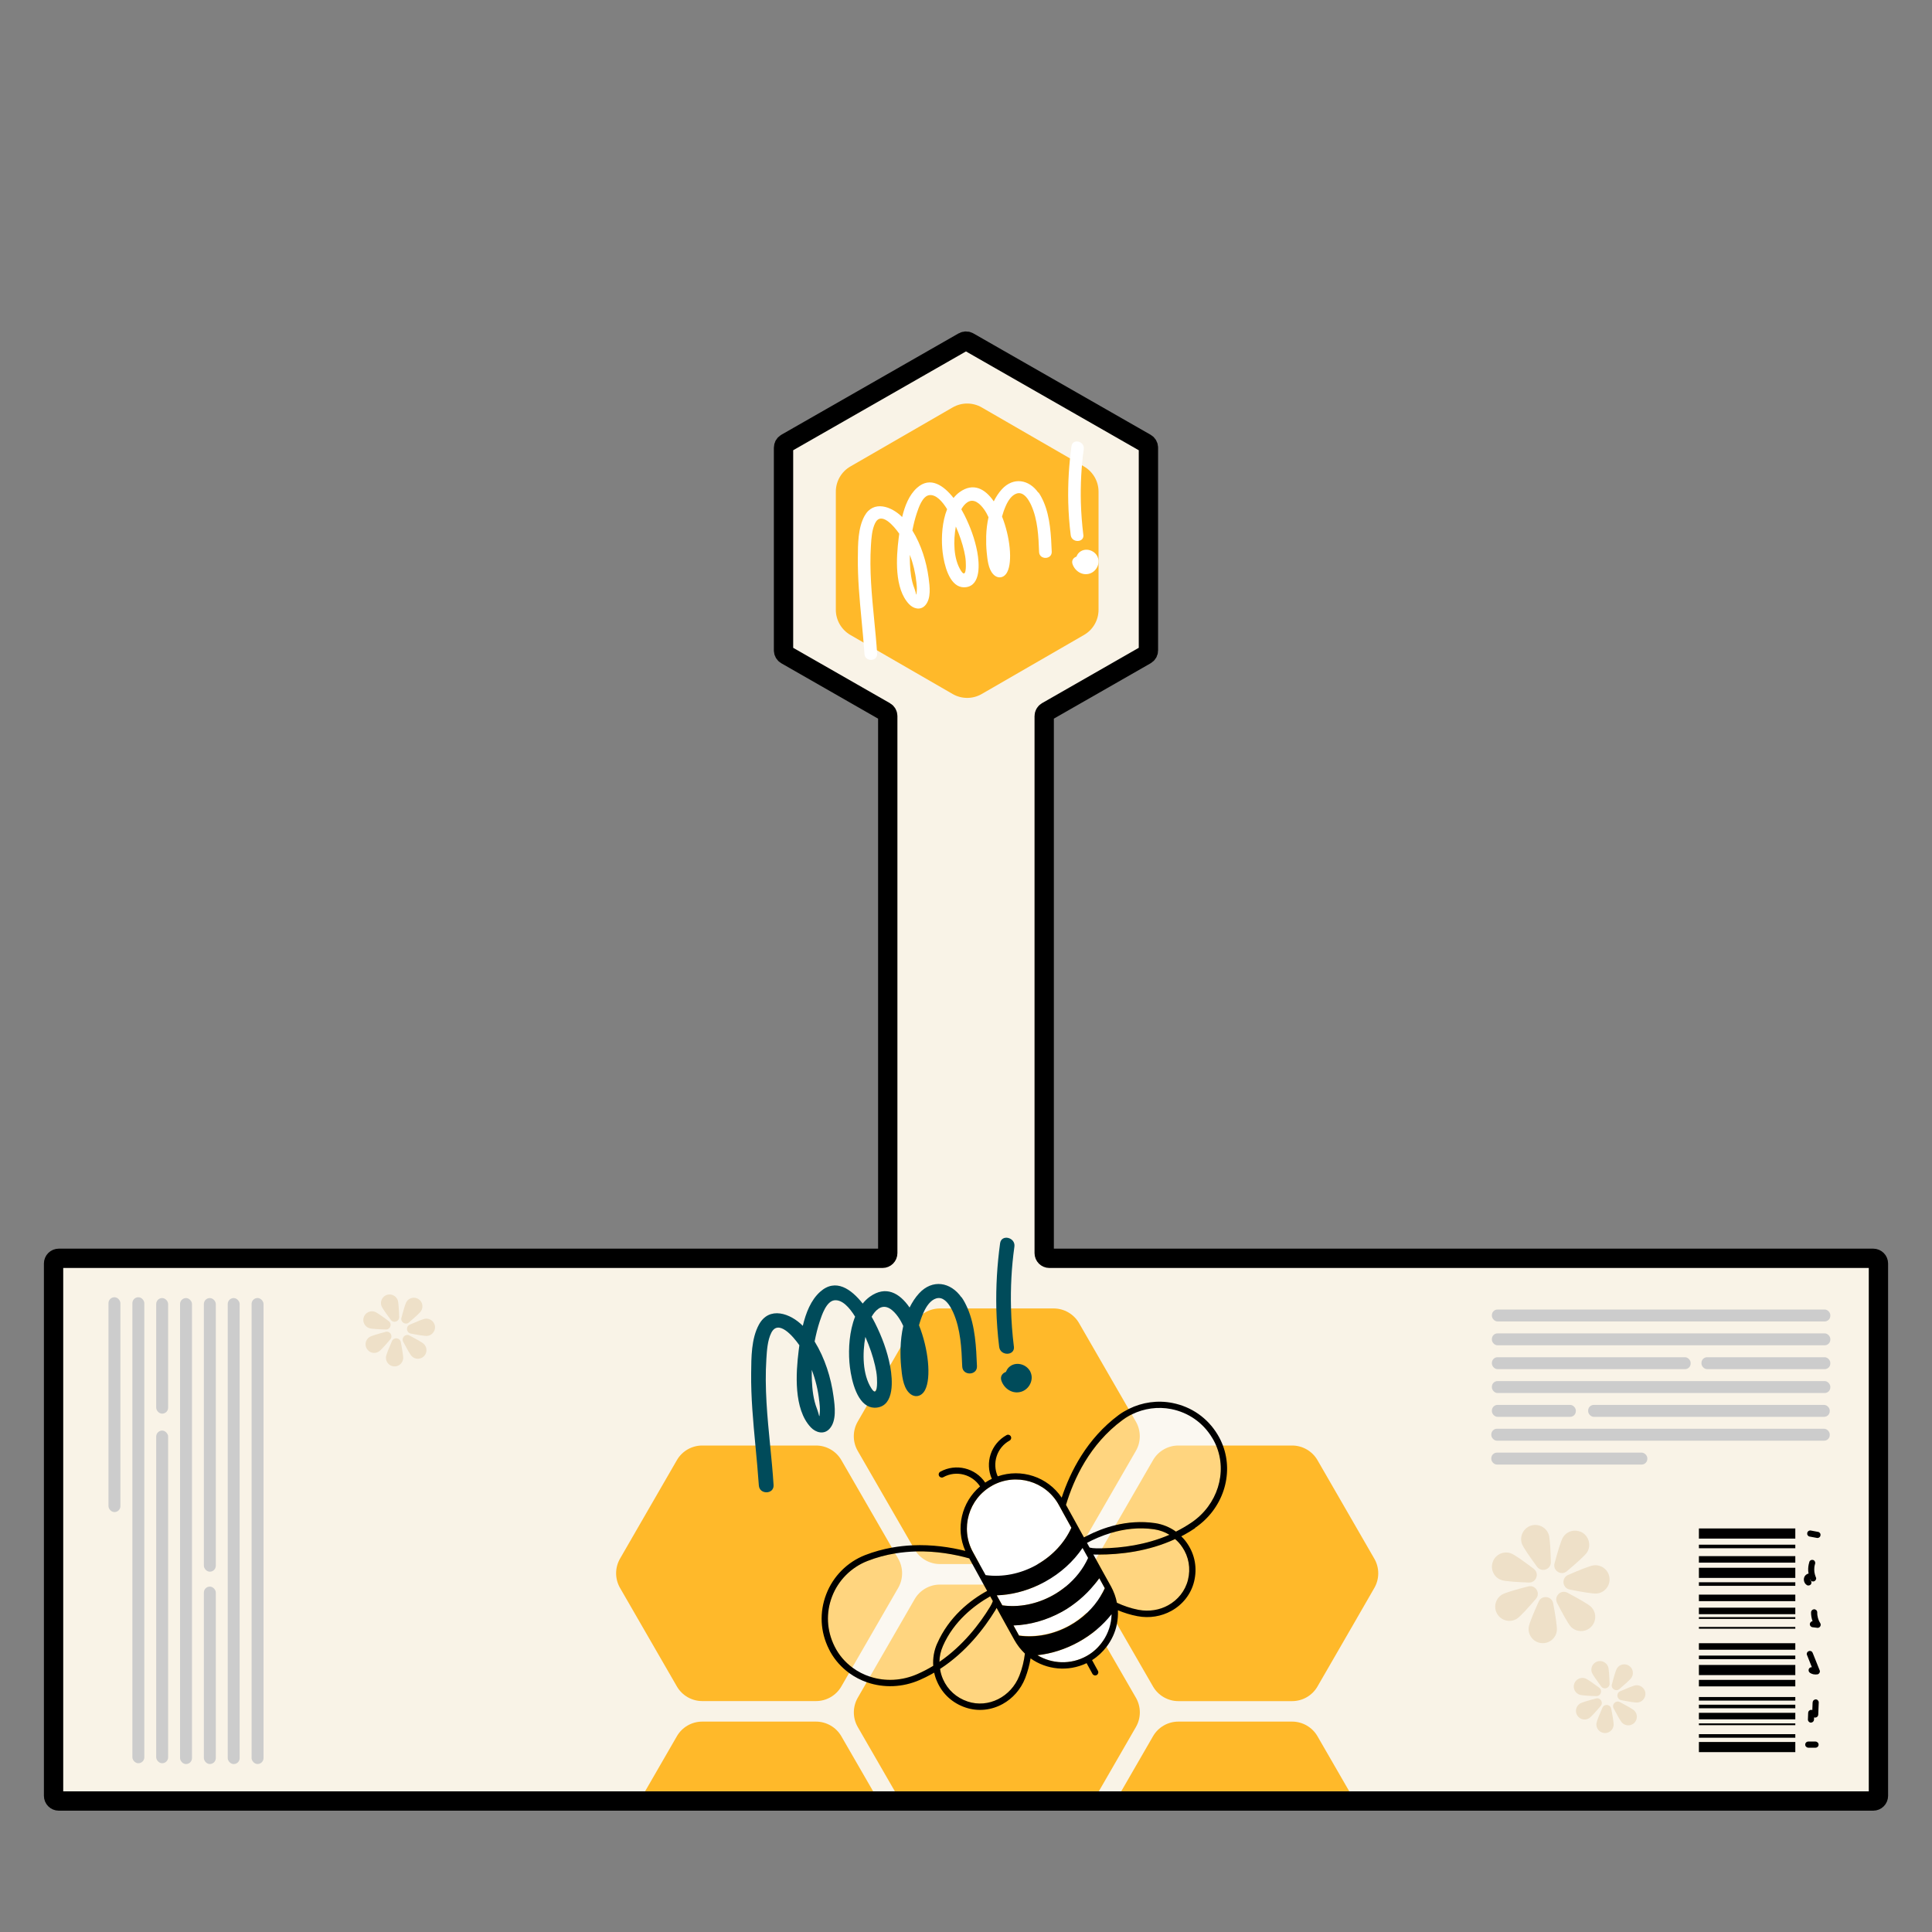 <svg viewBox="0 0 400 400" xmlns="http://www.w3.org/2000/svg" data-name="Ebene 1" id="Ebene_1">
  <rect x="0" y="0" width="400" height="400" fill="#808080" stroke="none"/>
  <path stroke-width="4" stroke-miterlimit="10" stroke="#000" fill="#f9f3e7" d="M216.19,259.44v-111.18c0-.39.21-.75.54-.94l20.5-11.73c.34-.19.54-.55.54-.94v-41.96c0-.39-.21-.75-.54-.94l-36.7-20.99c-.33-.19-.74-.19-1.07,0l-36.7,20.99c-.34.19-.54.55-.54.94v41.96c0,.39.21.75.54.94l20.5,11.73c.34.19.54.55.54.94v111.18c0,.6-.48,1.08-1.08,1.08H12.17c-.6,0-1.08.48-1.08,1.08v110.2c0,.6.48,1.08,1.08,1.08h375.66c.6,0,1.08-.48,1.08-1.08v-110.2c0-.6-.48-1.08-1.08-1.08h-170.56c-.6,0-1.08-.48-1.08-1.08Z" id="Stanze"></path>
  <g>
    <g>
      <path fill="#ffb92a" d="M189.35,320.79c1.08,1.87,3.09,3.03,5.25,3.03h23.55c2.16,0,4.17-1.15,5.25-3.03l11.77-20.4c1.08-1.87,1.08-4.19,0-6.06l-11.77-20.4c-1.08-1.87-3.09-3.03-5.25-3.03h-23.55c-2.16,0-4.17,1.15-5.25,3.03l-11.77,20.4c-1.08,1.87-1.08,4.19,0,6.06l11.77,20.4Z"></path>
      <path fill="#ffb92a" d="M235.18,351.5l-11.77-20.4c-1.08-1.87-3.09-3.03-5.25-3.03h-23.55c-2.16,0-4.17,1.15-5.25,3.03l-11.77,20.4c-1.08,1.87-1.08,4.19,0,6.06l7.68,13.31h42.23l7.68-13.31c1.08-1.87,1.08-4.19,0-6.06h0Z"></path>
      <path fill="#ffb92a" d="M284.54,322.71l-11.77-20.4c-1.08-1.87-3.09-3.03-5.25-3.03h-23.55c-2.16,0-4.17,1.15-5.25,3.03l-11.77,20.4c-1.08,1.87-1.08,4.19,0,6.06l11.77,20.4c1.08,1.87,3.09,3.03,5.25,3.03h23.55c2.16,0,4.17-1.15,5.25-3.03l8.08-13.99h0l.02-.04h0l3.67-6.37c1.08-1.87,1.08-4.19,0-6.06Z"></path>
      <path fill="#ffb92a" d="M267.52,356.44h-23.55c-2.16,0-4.17,1.15-5.25,3.03l-6.58,11.4h47.21l-6.58-11.4c-1.08-1.87-3.09-3.03-5.25-3.03h0Z"></path>
      <path fill="#ffb92a" d="M185.97,322.71l-11.77-20.4c-1.08-1.87-3.09-3.03-5.25-3.03h-23.56c-2.16,0-4.17,1.15-5.25,3.03l-7.86,13.61h0l-3.91,6.78c-1.08,1.87-1.08,4.19,0,6.06l3.64,6.31h0l8.13,14.09c1.08,1.87,3.09,3.03,5.25,3.03h23.55c2.16,0,4.17-1.15,5.25-3.03l4.09-7.09h0l7.68-13.31c1.08-1.87,1.08-4.19,0-6.06h.01Z"></path>
      <path fill="#ffb92a" d="M168.94,356.44h-23.55c-2.16,0-4.17,1.15-5.25,3.03l-6.58,11.4h47.21l-6.58-11.4c-1.08-1.87-3.09-3.03-5.25-3.03h0Z"></path>
    </g>
    <g>
      <g opacity=".4" id="wings">
        <path fill="#fff" d="M204.38,329.37l-.67-1.21-1.25-2.27-1.13-2.06-.65-1.19c-3.03-.84-6.85-1.53-11.01-1.44-1.41.03-2.86.17-4.33.41-1.89.31-3.82.82-5.75,1.57-3.35,1.3-6.02,3.98-7.31,7.33-1.31,3.4-1.12,7.08.52,10.37.88,1.77,2.15,3.24,3.66,4.35,1.13.84,2.4,1.49,3.74,1.92,3.04.97,6.49.86,9.71-.55,1.16-.51,2.26-1.09,3.31-1.72-.1-1.56.17-3.14.8-4.6,2.42-5.55,6.87-9.03,10.36-10.93v.02h0Z"></path>
        <path fill="#fff" d="M204.99,332.66c.24-.38.42-.77.57-1.18l-.55-.99c-3.28,1.86-7.52,5.1-9.8,10.31-.45,1.04-.7,2.15-.71,3.25,4.88-3.35,8.32-7.84,10.49-11.4h0Z"></path>
        <path fill="#fff" d="M226.88,320.58h1.31c3.99-.06,9.03-.69,13.92-2.8-.94-.58-2.01-.96-3.13-1.13-3.26-.49-6.3-.05-8.95.74-1.91.57-3.6,1.32-5,2.07l.55.99c.42.1.85.14,1.3.15h0v-.02Z"></path>
        <path fill="#fff" d="M210.93,340.96c-.33-.44-.65-.9-.92-1.4l-.64-1.15-1.04-1.87-2.01-3.64c-.08.16-.16.31-.24.44-2.35,3.81-6.08,8.68-11.47,12.19.1.73.31,1.45.61,2.13.98,2.22,2.79,3.85,5.1,4.62,4.27,1.42,8.99-.93,10.71-5.35.6-1.52.96-3.06,1.15-4.58-.4-.38-.78-.79-1.13-1.24-.04-.05-.08-.1-.12-.16h0Z"></path>
        <path fill="#fff" d="M243.3,318.66c-5.61,2.59-11.44,3.21-15.85,3.21h-.57c-.17,0-.33,0-.51-.03l.53.97,1.47,2.67,1.04,1.87.64,1.15c.28.5.5,1.01.69,1.53.03.06.05.12.07.19.19.53.34,1.07.44,1.62,1.38.64,2.88,1.15,4.48,1.47,2.2.42,4.36.03,6.15-.95,2-1.11,3.51-2.95,4.09-5.27.58-2.36.17-4.78-1.19-6.78-.42-.62-.9-1.18-1.47-1.65h0Z"></path>
        <path fill="#fff" d="M251.25,298.15c-.08-.15-.17-.31-.26-.44-1.9-3.15-4.92-5.26-8.49-5.96-2.76-.54-5.61-.14-8.1,1.08-.19.1-.38.18-.57.28-.49.27-.96.58-1.42.92-6.78,5.01-10.09,12.22-11.69,17.56l1.8,3.25,1.92,3.48c.23-.12.48-.24.72-.37,1.64-.83,3.6-1.64,5.83-2.17,2.49-.6,5.27-.85,8.21-.41,1.57.24,3.05.85,4.31,1.77,1.09-.54,2.17-1.17,3.22-1.88,5.41-3.66,7.45-10.39,5.09-15.96-.17-.38-.35-.77-.55-1.13h0l-.02-.02h0Z"></path>
      </g>
      <g>
        <path fill="#fff" d="M217.97,330.3c.96-.53,1.85-1.14,2.68-1.82,2.01-1.63,3.6-3.65,4.62-5.92l-.57-1.02-.58-1.05c-1.93,2.83-4.56,5.21-7.73,6.97-.45.25-.92.48-1.38.7-2.78,1.31-5.73,2.04-8.65,2.14l.58,1.05.57,1.02c3.48.48,7.16-.24,10.45-2.07h.01Z"></path>
        <path fill="#fff" d="M214.53,324.05c.12-.07.24-.15.36-.22,3.1-1.81,5.55-4.46,6.94-7.53l-1.53-2.76-.99-1.81-.1-.18c-2.7-4.89-8.88-6.68-13.77-3.98-4.89,2.7-6.69,8.88-3.99,13.78l.1.18.99,1.81.27.49,1.26,2.27c3.48.48,7.16-.24,10.46-2.06v.02h0Z"></path>
        <path fill="#fff" d="M225.05,333.9c1.11-1.06,2.07-2.23,2.83-3.51.31-.51.6-1.04.85-1.59l-1.14-2.07c-.31.46-.68.9-1.04,1.33-.91,1.12-1.94,2.17-3.07,3.11-1.12.93-2.31,1.79-3.63,2.51-3.17,1.75-6.62,2.72-10.03,2.83l1.14,2.07c3.48.48,7.16-.24,10.46-2.06,1.33-.74,2.55-1.64,3.62-2.65v.02h0Z"></path>
        <path fill="#fff" d="M230.12,334.26c-.9,1.12-1.92,2.18-3.05,3.13-1.14.96-2.4,1.83-3.75,2.57-2.7,1.49-5.62,2.42-8.53,2.74,2.99,1.8,6.85,2.01,10.14.2h0c1.45-.8,2.6-1.91,3.47-3.19,1.08-1.6,1.69-3.46,1.75-5.38v-.1s-.03.03-.04.05v-.02h0Z"></path>
      </g>
    </g>
    <path d="M247.44,316.32c5.76-3.91,8.01-11.01,5.75-17.03-.29-.78-.65-1.53-1.09-2.26-2.09-3.47-5.42-5.78-9.36-6.56-3.07-.61-6.24-.15-9.01,1.22-.73.37-1.45.78-2.11,1.27-6.58,4.88-10.03,11.72-11.81,17.12-2.9-4.34-8.39-6.11-13.24-4.42-1.21-2.71-.19-5.95,2.45-7.4.31-.17.43-.57.25-.88-.17-.31-.57-.43-.88-.25-3.23,1.79-4.52,5.74-3.04,9.05-.18.09-.37.17-.55.27-.29.16-.55.33-.82.51-2.01-3.02-6.06-4.05-9.3-2.26-.31.17-.43.57-.25.88.17.31.57.43.88.25,2.66-1.47,5.97-.59,7.6,1.92-3.82,3.24-5.14,8.69-3.05,13.35-3.11-.78-6.88-1.34-10.94-1.16-1.4.06-2.83.22-4.29.48-1.82.33-3.68.83-5.53,1.55-3.68,1.44-6.61,4.38-8.03,8.08-1.45,3.75-1.26,7.8.57,11.42.08.17.17.34.26.51.99,1.78,2.34,3.25,3.91,4.4,1.14.83,2.4,1.48,3.73,1.94,3.4,1.16,7.28,1.08,10.9-.51.8-.35,1.57-.73,2.32-1.14.22-.12.44-.24.65-.37.14.65.34,1.29.63,1.91,1.12,2.55,3.22,4.43,5.88,5.32,2.62.88,5.38.53,7.68-.74,2.03-1.12,3.72-2.97,4.66-5.36.52-1.36.89-2.75,1.11-4.08,3.31,2.35,7.75,2.83,11.6.99l1.21,2.21c.17.31.57.43.88.25.31-.17.43-.57.25-.88l-1.21-2.21c1.19-.75,2.19-1.7,3-2.76,1.06-1.4,1.81-3.01,2.14-4.71.18-.93.26-1.89.21-2.85,1.26.52,2.6.95,4.04,1.22,2.52.48,4.99.03,7.02-1.09,2.3-1.27,4.07-3.42,4.72-6.1.66-2.72.18-5.49-1.38-7.8-.37-.57-.8-1.08-1.28-1.54.22-.1.45-.24.66-.35.75-.41,1.48-.86,2.21-1.35v-.02h0v-.04h0ZM205.43,307.57c4.89-2.7,11.07-.92,13.77,3.98l.1.18.99,1.81,1.53,2.76c-1.4,3.08-3.83,5.72-6.94,7.53-.12.07-.24.15-.36.22-3.3,1.82-6.98,2.53-10.46,2.06l-1.26-2.27-.27-.49-.99-1.81-.1-.18c-2.7-4.89-.92-11.08,3.99-13.78v-.02h0ZM220.65,328.48c-.83.67-1.72,1.29-2.68,1.82-3.3,1.82-6.97,2.55-10.45,2.07l-.57-1.02-.58-1.05c2.92-.1,5.87-.83,8.65-2.14.46-.22.92-.44,1.38-.7,3.17-1.75,5.81-4.14,7.73-6.97l.58,1.05.57,1.02c-1.03,2.27-2.62,4.28-4.62,5.92h-.01ZM225.04,319.44c1.39-.75,3.09-1.5,5-2.07,2.64-.79,5.69-1.22,8.95-.74,1.12.17,2.19.56,3.13,1.13-4.88,2.11-9.93,2.74-13.92,2.8h-1.31c-.44,0-.87-.05-1.3-.15l-.55-.99h0v.02ZM194.02,340.29c-.64,1.45-.91,3.03-.8,4.6-1.05.64-2.15,1.21-3.31,1.72-3.22,1.41-6.67,1.53-9.71.55-1.35-.43-2.62-1.08-3.74-1.92-1.51-1.12-2.78-2.58-3.66-4.35-1.65-3.29-1.83-6.97-.52-10.37,1.29-3.35,3.97-6.03,7.31-7.33,1.93-.76,3.85-1.26,5.75-1.57,1.47-.24,2.92-.37,4.33-.41,4.16-.1,7.98.59,11.01,1.44l.65,1.19,1.13,2.06,1.25,2.27.67,1.21c-3.49,1.9-7.94,5.38-10.36,10.93v-.02h0ZM195.21,340.81c2.28-5.21,6.52-8.45,9.8-10.31l.55.99c-.15.41-.33.79-.57,1.18-2.17,3.56-5.61,8.05-10.49,11.4,0-1.11.26-2.22.71-3.25h0ZM211.05,346.93c-1.73,4.42-6.44,6.78-10.71,5.35-2.31-.77-4.13-2.41-5.1-4.62-.3-.68-.51-1.39-.61-2.13,5.4-3.51,9.13-8.38,11.47-12.19.09-.14.17-.29.24-.44l2.01,3.64,1.04,1.87.64,1.15c.28.5.59.96.92,1.4.04.05.08.1.12.16.35.44.73.85,1.13,1.24-.19,1.51-.55,3.06-1.15,4.58h0ZM210.97,338.61l-1.14-2.07c3.4-.11,6.85-1.09,10.03-2.83,1.32-.72,2.51-1.59,3.63-2.51,1.13-.95,2.16-1.99,3.07-3.11.36-.44.72-.87,1.04-1.33l1.14,2.07c-.24.55-.54,1.07-.85,1.59-.77,1.28-1.72,2.46-2.83,3.51-1.07,1.01-2.28,1.91-3.62,2.65-3.3,1.82-6.98,2.54-10.46,2.06v-.02h0ZM230.14,334.32c-.06,1.92-.67,3.78-1.75,5.38-.86,1.28-2.02,2.4-3.47,3.19h0c-3.28,1.81-7.14,1.6-10.14-.2,2.91-.31,5.83-1.25,8.53-2.74,1.35-.75,2.61-1.61,3.75-2.57,1.13-.95,2.15-2.01,3.05-3.13.02-.02.03-.03.04-.05v.12h0ZM244.77,320.3c1.36,2.01,1.77,4.42,1.19,6.78-.58,2.32-2.09,4.16-4.09,5.27-1.78.99-3.94,1.36-6.15.95-1.61-.31-3.11-.83-4.48-1.47-.1-.55-.25-1.09-.44-1.62-.03-.06-.05-.12-.07-.19-.19-.51-.42-1.03-.69-1.53l-.64-1.15-1.04-1.87-1.47-2.67-.53-.97c.17.03.34.03.51.03h.57c4.41,0,10.25-.63,15.85-3.21.57.47,1.06,1.03,1.47,1.65h0ZM243.49,317.12c-1.26-.92-2.75-1.53-4.31-1.77-2.95-.44-5.73-.18-8.21.41-2.22.53-4.19,1.34-5.83,2.17-.24.12-.5.24-.72.37l-1.92-3.48-1.8-3.25c1.6-5.35,4.91-12.56,11.69-17.56.46-.34.93-.65,1.42-.92.18-.1.37-.19.57-.28,2.49-1.22,5.35-1.62,8.1-1.08,3.58.71,6.6,2.82,8.49,5.96.1.14.18.3.26.44.21.37.38.75.55,1.13,2.36,5.56.31,12.29-5.09,15.96-1.05.71-2.12,1.33-3.22,1.88h0l.02.02h0Z"></path>
    <g>
      <path fill="#004b5a" d="M199.06,268.61c-2.25-3.21-6.03-3.83-8.78-.83-.79.86-1.43,1.86-1.96,2.93-2.11-3.07-4.95-4.59-8.23-2.24-.56.4-1.05.89-1.48,1.42-2.34-2.97-5.59-5.34-8.82-2.43-1.91,1.72-2.94,4.35-3.58,7.04-2.55-2.59-6.96-4.16-9.09-.24-1.58,2.91-1.57,6.78-1.6,9.99-.06,5.04.41,10.03.88,15.03.26,2.75.52,5.49.71,8.26.12,1.95,3.17,1.88,3.05-.08-.17-2.73-.44-5.45-.71-8.18-.58-5.97-1.17-11.94-.78-17.96.11-1.72.23-3.79,1.01-5.36,1.45-2.9,4.52.69,5.82,2.56-.05.37-.1.73-.14,1.07-.59,4.68-1.07,12.14,2.5,15.92,1.06,1.12,2.74,1.56,3.88.31,1.51-1.65,1.11-4.64.84-6.65-.52-3.92-1.8-7.99-3.92-11.43.27-1.42.62-2.83,1.06-4.17.43-1.27,1.35-4.17,3.05-4.36,1.6-.17,3.1,1.49,4.27,3.39-1.19,2.98-1.4,6.62-1.18,9.42.18,2.39,1.04,7.53,3.68,9.02.59.33,1.27.49,2.06.38,3.63-.49,3.19-5.8,2.73-8.39,0-.07-.03-.13-.04-.2-.58-3.08-1.7-6.07-3.1-8.86-.21-.41-.45-.87-.73-1.35.37-.66.83-1.26,1.43-1.67,1.6-1.09,3.1.36,4.04,1.67.43.6.78,1.25,1.08,1.91-.34,1.5-.51,3.04-.56,4.56-.04,1.33,0,2.63.12,3.85.17,1.71.35,4.03,1.57,5.35,1.12,1.21,2.64.94,3.39-.52,1.31-2.53.68-8.53-1.26-13.39.2-.74.51-1.69.92-2.6.6-1.34,1.46-2.6,2.65-2.96,1.38-.41,2.42.85,3.08,2.05.17.3.31.59.43.85,1.55,3.51,1.72,7.44,1.87,11.21.08,1.96,3.13,1.88,3.05-.08-.16-3.86-.35-8.3-1.95-11.99-.35-.8-.74-1.59-1.25-2.3l-.02.03h0v.02h.01ZM169.62,290.04c.08.73.17,1.52.12,2.25-.1,1.78-.11.64-.61-.65-.72-1.85-.95-3.87-1.04-5.84-.03-.72-.03-1.46-.02-2.19.78,2.08,1.32,4.26,1.54,6.44h.01ZM181.17,282.72c.19.82.34,1.64.39,2.48.07,1.08.13,4.24-1.14,2.26-1.87-2.9-1.87-7.29-1.26-10.67.03.07.06.13.09.2.8,1.84,1.47,3.77,1.92,5.73h0Z"></path>
      <path fill="#004b5a" d="M209.91,278.78c-.32-2.62-.52-5.24-.59-7.86-.11-4.27.1-8.55.7-12.81.27-1.93-2.69-2.65-2.96-.71-.62,4.5-.88,9.01-.78,13.52.07,2.64.26,5.29.59,7.94.24,1.94,3.29,1.87,3.05-.08h0Z"></path>
      <path fill="#004b5a" d="M213.35,284.05c-.79-1.67-3.15-2.3-4.52-.92-.25.26-.44.58-.58.92-.7.24-1.23.91-.92,1.81.58,1.68,2.32,2.83,4.11,2.28,1.67-.51,2.66-2.49,1.9-4.09h.01Z"></path>
    </g>
  </g>
  <g>
    <rect fill="#ccc" ry="1.17" rx="1.17" height="2.47" width="26.68" y="281" x="352.27"></rect>
    <g>
      <rect fill="#ccc" ry="1.17" rx="1.17" height="2.47" width="70.07" y="271.12" x="308.88"></rect>
      <rect fill="#ccc" ry="1.17" rx="1.17" height="2.47" width="70.07" y="276.06" x="308.88"></rect>
      <rect fill="#ccc" ry="1.17" rx="1.17" height="2.47" width="41.15" y="281" x="308.88"></rect>
      <rect fill="#ccc" ry="1.17" rx="1.17" height="2.47" width="70.07" y="285.94" x="308.88"></rect>
      <rect fill="#ccc" ry="1.17" rx="1.17" height="2.47" width="17.38" y="290.87" x="308.88"></rect>
      <rect fill="#ccc" ry="1.17" rx="1.17" height="2.47" width="50.02" y="290.87" x="328.81"></rect>
      <rect fill="#ccc" ry="1.17" rx="1.17" height="2.47" width="70.07" y="295.81" x="308.76"></rect>
      <rect fill="#ccc" ry="1.17" rx="1.17" height="2.47" width="32.3" y="300.75" x="308.76"></rect>
    </g>
  </g>
  <g>
    <rect height="2.1" width="19.96" y="360.66" x="351.74"></rect>
    <rect height="2.1" width="19.96" y="344.71" x="351.74"></rect>
    <rect height="2.1" width="19.96" y="324.59" x="351.74"></rect>
    <rect height="2.1" width="19.96" y="316.45" x="351.74"></rect>
    <rect height=".74" width="19.96" y="359.04" x="351.74"></rect>
    <rect height=".74" width="19.96" y="352.94" x="351.74"></rect>
    <rect height=".74" width="19.96" y="351.35" x="351.74"></rect>
    <rect height=".74" width="19.96" y="342.77" x="351.74"></rect>
    <rect height=".74" width="19.96" y="327.59" x="351.74"></rect>
    <rect height=".74" width="19.96" y="319.81" x="351.74"></rect>
    <rect height=".37" width="19.96" y="336.84" x="351.74"></rect>
    <rect height=".37" width="19.96" y="334.81" x="351.74"></rect>
    <rect height=".37" width="19.96" y="356.81" x="351.74"></rect>
    <rect height="1.35" width="19.96" y="322.18" x="351.74"></rect>
    <rect height="1.35" width="19.96" y="330.15" x="351.74"></rect>
    <rect height="1.35" width="19.96" y="332.85" x="351.74"></rect>
    <rect height="1.35" width="19.96" y="340.21" x="351.74"></rect>
    <rect height="1.35" width="19.96" y="347.8" x="351.74"></rect>
    <rect height="1.35" width="19.96" y="354.62" x="351.74"></rect>
    <path d="M373.8,360.96c-.04.08-.06.16-.05.24,0,.16.06.33.19.45.12.11.28.19.45.19h1.5c.16,0,.33-.07.45-.19.06-.06.11-.13.13-.2.04-.08.06-.16.05-.24,0-.16-.06-.33-.19-.45-.12-.11-.28-.19-.45-.19h-1.5c-.16,0-.33.07-.45.19-.06.06-.11.13-.13.2Z"></path>
    <path d="M375.28,352.48l-.06,1.58s-.04-.02-.06-.03c-.18-.07-.41,0-.55.11-.16.12-.24.29-.25.5-.02.46-.03.92-.05,1.38-.01.33.3.65.63.63.35-.02.62-.28.63-.63,0-.15.01-.3.02-.46.02,0,.04.02.06.02.18.07.41,0,.55-.11.16-.12.24-.29.25-.5.03-.83.07-1.66.1-2.5.01-.33-.3-.65-.63-.63-.36.02-.62.28-.63.63h-.01Z"></path>
    <path d="M374.16,342.11c-.07.14-.13.33-.06.49.34.86.68,1.72,1.03,2.58-.24-.02-.49.1-.6.31-.17.32-.07.68.23.87.21.13.44.23.68.28.3.06.58.06.88.01.14-.02.31-.17.38-.29.07-.14.13-.33.06-.49-.48-1.2-.96-2.4-1.44-3.6-.06-.16-.14-.29-.29-.38-.14-.08-.34-.11-.49-.06s-.3.14-.38.29h0Z"></path>
    <path d="M374.96,333.82c-.01.62.1,1.24.31,1.83-.14.01-.29.09-.37.17-.11.11-.19.29-.19.45s.06.33.19.45c.04.03.09.07.13.1.1.06.21.09.32.09.32.04.65.08.97.12.11,0,.22-.03.32-.09s.17-.13.23-.23c.11-.19.12-.45,0-.64s-.22-.38-.31-.58c-.14-.34-.24-.7-.29-1.06-.02-.2-.04-.4-.03-.61,0-.16-.07-.34-.19-.45-.11-.11-.29-.19-.45-.19-.35.02-.63.28-.63.63h-.01Z"></path>
    <path d="M374.6,323.43c-.19.58-.27,1.21-.23,1.81.01.19.05.36.08.54-.21.05-.4.14-.57.29-.65.56-.5,1.68.22,2.11.28.17.71.07.87-.23.15-.28.07-.61-.18-.81,0-.01-.01-.02-.02-.03.01.01.03.02.04.03l-.06-.06s0-.03-.01-.04v-.02h.03s.02,0,.02.01c.01.02.03.04.04.07,0-.02-.01-.03-.02-.05h0s.01.04.02.07c.06.13.24.26.38.29s.28.03.41-.03c.27-.11.48-.45.37-.75-.02-.05-.05-.1-.07-.15h0s.02.04.02.05c-.14-.34-.23-.7-.29-1.06-.04-.36-.04-.71,0-1.07.04-.22.08-.44.15-.65.1-.32-.12-.71-.44-.78-.35-.08-.67.1-.78.44l.02.02h0ZM374.81,327.05,374.8,327.03h0ZM374.8,327.03h0s-.01-.02-.02-.04h0s0,.03.01.04h0Z"></path>
    <path d="M374.29,317.12c-.06.06-.09.13-.11.22-.04.16-.03.34.06.49.09.13.22.26.38.29.5.09,1,.18,1.5.28.08.03.17.03.25.01.08,0,.16-.03.24-.08.07-.04.13-.09.18-.16.06-.06.09-.13.11-.22.04-.16.03-.34-.06-.49-.09-.13-.22-.26-.38-.29-.5-.09-1-.18-1.5-.28-.08-.03-.17-.03-.25-.01-.08,0-.16.03-.24.08-.07.04-.13.09-.18.16Z"></path>
  </g>
  <g>
    <path fill="#eee0c8" d="M318.23,324.38c.92,1.25,2.9.57,2.86-.98-.06-2.4-.19-4.94-.44-5.69-.53-1.53-2.2-2.35-3.73-1.83-1.53.53-2.35,2.2-1.83,3.73.26.75,1.72,2.84,3.14,4.77Z"></path>
    <path fill="#eee0c8" d="M310.83,327.13c.75.27,3.29.43,5.69.52,1.55.06,2.26-1.91,1.02-2.85-1.91-1.45-3.98-2.94-4.73-3.2-1.53-.55-3.21.25-3.75,1.78-.55,1.53.25,3.21,1.78,3.75h0Z"></path>
    <path fill="#eee0c8" d="M316.41,328.45c-2.32.59-4.78,1.28-5.45,1.7-1.38.85-1.81,2.66-.95,4.04.85,1.38,2.66,1.81,4.04.95.68-.42,2.39-2.31,3.95-4.12,1.01-1.17-.09-2.96-1.59-2.57h0Z"></path>
    <path fill="#eee0c8" d="M318.57,331.6c-.99,2.19-1.98,4.53-2.07,5.32-.19,1.61.96,3.07,2.57,3.26,1.61.19,3.07-.96,3.26-2.57.09-.79-.32-3.3-.76-5.66-.29-1.53-2.37-1.77-3-.36h0Z"></path>
    <path fill="#eee0c8" d="M324.53,329.76c-1.37-.73-2.86.74-2.15,2.12,1.1,2.13,2.31,4.37,2.87,4.94,1.14,1.15,3,1.17,4.15.03s1.17-3,.03-4.15c-.56-.57-2.78-1.81-4.9-2.94Z"></path>
    <path fill="#eee0c8" d="M333.23,326.69c-.17-1.61-1.62-2.78-3.23-2.61-.79.08-3.15,1.04-5.35,2-1.42.62-1.2,2.7.32,3.01,2.35.47,4.86.92,5.65.83,1.61-.17,2.78-1.62,2.61-3.23h0Z"></path>
    <path fill="#eee0c8" d="M324.4,325.3c1.84-1.54,3.75-3.23,4.18-3.9.51-.79.57-1.73.28-2.55-.21-.6-.6-1.13-1.18-1.5-.28-.18-.58-.29-.89-.36-1.19-.29-2.48.17-3.17,1.26-.43.67-1.15,3.11-1.77,5.43-.4,1.5,1.36,2.62,2.55,1.63h0Z"></path>
  </g>
  <g>
    <path fill="#eee0c8" d="M333.72,348.72c-.24.91.84,1.59,1.56.98,1.11-.95,2.27-1.98,2.52-2.39.52-.84.27-1.94-.56-2.46-.84-.52-1.94-.27-2.46.56-.26.41-.69,1.9-1.05,3.31h-.01Z"></path>
    <path fill="#eee0c8" d="M329.58,346.28c.16.46,1.06,1.72,1.93,2.89.57.76,1.77.33,1.74-.61-.05-1.46-.14-3.01-.3-3.46-.33-.93-1.35-1.42-2.28-1.1-.93.33-1.42,1.35-1.1,2.28h.01Z"></path>
    <path fill="#eee0c8" d="M331.1,349.42c-1.17-.87-2.44-1.77-2.89-1.93-.93-.33-1.95.17-2.28,1.1-.33.93.17,1.95,1.1,2.28.46.16,2,.25,3.46.29.94.03,1.36-1.17.61-1.74h0Z"></path>
    <path fill="#eee0c8" d="M330.43,351.65c-1.41.37-2.9.8-3.31,1.06-.84.53-1.09,1.63-.56,2.46.53.84,1.63,1.09,2.46.56.41-.26,1.44-1.41,2.39-2.53.61-.72-.07-1.8-.98-1.56h0Z"></path>
    <path fill="#eee0c8" d="M333.59,353.77c-.18-.93-1.45-1.07-1.83-.2-.59,1.34-1.18,2.77-1.24,3.25-.11.98.6,1.87,1.58,1.98.98.11,1.87-.6,1.98-1.58.05-.48-.21-2.01-.49-3.44h0Z"></path>
    <path fill="#eee0c8" d="M338.37,356.7c.7-.7.7-1.83,0-2.53-.34-.34-1.7-1.09-2.99-1.77-.84-.44-1.74.47-1.3,1.3.68,1.29,1.43,2.65,1.77,2.99.7.7,1.83.7,2.53,0h-.01Z"></path>
    <path fill="#eee0c8" d="M335.64,352c1.43.28,2.96.54,3.44.48.57-.06,1.04-.39,1.32-.85.2-.33.31-.72.26-1.13-.02-.2-.08-.39-.17-.56-.32-.67-1.03-1.1-1.81-1.02-.48.05-1.91.65-3.25,1.24-.86.38-.72,1.65.21,1.83h0Z"></path>
  </g>
  <g>
    <path fill="#eee0c8" d="M83.11,272.82c-.24.91.84,1.59,1.56.98,1.11-.95,2.27-1.98,2.52-2.39.52-.84.27-1.94-.56-2.46-.84-.52-1.94-.27-2.46.56-.26.41-.69,1.9-1.05,3.31h0Z"></path>
    <path fill="#eee0c8" d="M78.98,270.38c.16.46,1.06,1.72,1.93,2.89.57.76,1.77.33,1.74-.61-.05-1.46-.14-3.01-.3-3.46-.33-.93-1.35-1.42-2.28-1.1-.93.33-1.42,1.35-1.1,2.28h.01Z"></path>
    <path fill="#eee0c8" d="M80.49,273.52c-1.17-.87-2.44-1.77-2.89-1.93-.93-.33-1.95.17-2.28,1.1s.17,1.95,1.1,2.28c.46.16,2,.25,3.46.29.94.03,1.36-1.17.61-1.74h0Z"></path>
    <path fill="#eee0c8" d="M79.83,275.75c-1.41.37-2.9.8-3.31,1.06-.84.53-1.09,1.63-.56,2.46.53.84,1.63,1.09,2.46.56.41-.26,1.44-1.41,2.39-2.53.61-.72-.07-1.8-.98-1.56h0Z"></path>
    <path fill="#eee0c8" d="M82.98,277.86c-.18-.93-1.45-1.07-1.83-.2-.59,1.34-1.18,2.77-1.24,3.25-.11.98.6,1.87,1.58,1.98.98.11,1.87-.6,1.98-1.58.05-.48-.21-2.01-.49-3.44h0Z"></path>
    <path fill="#eee0c8" d="M87.77,280.8c.7-.7.7-1.83,0-2.53-.34-.34-1.7-1.09-2.99-1.77-.84-.44-1.74.47-1.3,1.3.68,1.29,1.43,2.65,1.77,2.99.7.7,1.83.7,2.53,0h0Z"></path>
    <path fill="#eee0c8" d="M85.04,276.1c1.43.28,2.96.54,3.44.48.57-.06,1.04-.39,1.32-.85.2-.33.31-.72.26-1.13-.02-.2-.08-.39-.17-.56-.32-.67-1.03-1.1-1.81-1.02-.48.05-1.91.65-3.25,1.24-.86.38-.72,1.65.21,1.83h0Z"></path>
  </g>
  <g>
    <rect fill="#ccc" ry="1.23" rx="1.23" height="96.48" width="2.47" y="268.74" x="52.09"></rect>
    <rect fill="#ccc" ry="1.23" rx="1.23" height="96.48" width="2.47" y="268.75" x="47.15"></rect>
    <rect fill="#ccc" ry="1.23" rx="1.23" height="36.73" width="2.47" y="328.49" x="42.21"></rect>
    <rect fill="#ccc" ry="1.23" rx="1.23" height="56.65" width="2.47" y="268.75" x="42.21"></rect>
    <rect fill="#ccc" ry="1.23" rx="1.23" height="96.48" width="2.47" y="268.75" x="37.28"></rect>
    <rect fill="#ccc" ry="1.23" rx="1.23" height="23.93" width="2.47" y="268.75" x="32.34"></rect>
    <rect fill="#ccc" ry="1.23" rx="1.23" height="68.87" width="2.47" y="296.19" x="32.34"></rect>
    <rect fill="#ccc" ry="1.23" rx="1.23" height="96.48" width="2.47" y="268.58" x="27.41"></rect>
    <rect fill="#ccc" ry="1.23" rx="1.23" height="44.48" width="2.47" y="268.58" x="22.46"></rect>
  </g>
  <path fill="#ffb92a" d="M227.44,126.25v-24.46c0-2.15-1.15-4.13-3.01-5.21l-21.18-12.23c-1.86-1.07-4.15-1.07-6.01,0l-21.18,12.23c-1.86,1.07-3.01,3.06-3.01,5.21v24.46c0,2.15,1.15,4.13,3.01,5.21l21.18,12.23c1.86,1.07,4.15,1.07,6.01,0l21.18-12.23c1.86-1.07,3.01-3.06,3.01-5.21Z"></path>
  <g>
    <path fill="#fff" d="M214.97,102c-1.93-2.75-5.17-3.29-7.54-.71-.68.74-1.23,1.6-1.68,2.51-1.81-2.63-4.25-3.94-7.06-1.92-.48.34-.9.76-1.27,1.22-2.01-2.55-4.8-4.58-7.57-2.09-1.64,1.48-2.52,3.73-3.07,6.04-2.19-2.22-5.97-3.57-7.8-.21-1.36,2.5-1.35,5.82-1.37,8.57-.05,4.33.35,8.61.76,12.9.22,2.36.45,4.71.61,7.09.1,1.67,2.72,1.61,2.62-.07-.15-2.34-.38-4.68-.61-7.02-.5-5.12-1-10.25-.67-15.41.09-1.48.2-3.25.87-4.6,1.24-2.49,3.88.59,4.99,2.2-.04.32-.09.63-.12.92-.51,4.02-.92,10.42,2.15,13.66.91.96,2.35,1.34,3.33.27,1.3-1.42.95-3.98.72-5.71-.45-3.36-1.54-6.86-3.36-9.81.23-1.22.53-2.43.91-3.58.37-1.09,1.16-3.58,2.62-3.74,1.37-.15,2.66,1.28,3.66,2.91-1.02,2.56-1.2,5.68-1.01,8.08.15,2.05.89,6.46,3.16,7.74.51.28,1.09.42,1.77.33,3.12-.42,2.74-4.98,2.34-7.2,0-.06-.03-.11-.03-.17-.5-2.64-1.46-5.21-2.66-7.6-.18-.35-.39-.75-.63-1.16.32-.57.71-1.08,1.23-1.43,1.37-.94,2.66.31,3.47,1.43.37.51.67,1.07.93,1.64-.29,1.29-.44,2.61-.48,3.91-.03,1.14,0,2.26.1,3.3.15,1.47.3,3.46,1.35,4.59.96,1.04,2.27.81,2.91-.45,1.12-2.17.58-7.32-1.08-11.49.17-.64.44-1.45.79-2.23.51-1.15,1.25-2.23,2.27-2.54,1.18-.35,2.08.73,2.64,1.76.15.26.27.51.37.73,1.33,3.01,1.48,6.39,1.6,9.62.07,1.68,2.69,1.61,2.62-.07-.14-3.31-.3-7.12-1.67-10.29-.3-.69-.64-1.36-1.07-1.97l-.02.03h0v.02h0ZM189.71,120.39c.07.63.15,1.3.1,1.93-.09,1.53-.09.55-.52-.56-.62-1.59-.82-3.32-.89-5.01-.03-.62-.03-1.25-.02-1.88.67,1.79,1.13,3.66,1.32,5.53h0ZM199.62,114.11c.16.7.29,1.41.33,2.13.06.93.11,3.64-.98,1.94-1.6-2.49-1.6-6.26-1.08-9.16.03.06.05.11.08.17.69,1.58,1.26,3.24,1.65,4.92h0Z"></path>
    <path fill="#fff" d="M224.29,110.73c-.27-2.25-.45-4.5-.51-6.75-.09-3.66.09-7.34.6-10.99.23-1.66-2.31-2.27-2.54-.61-.53,3.86-.76,7.73-.67,11.6.06,2.27.22,4.54.51,6.81.21,1.66,2.82,1.6,2.62-.07h0Z"></path>
    <path fill="#fff" d="M227.23,115.25c-.68-1.43-2.7-1.97-3.88-.79-.21.22-.38.5-.5.79-.6.21-1.06.78-.79,1.55.5,1.44,1.99,2.43,3.53,1.96,1.43-.44,2.28-2.14,1.63-3.51h0Z"></path>
  </g>
</svg>